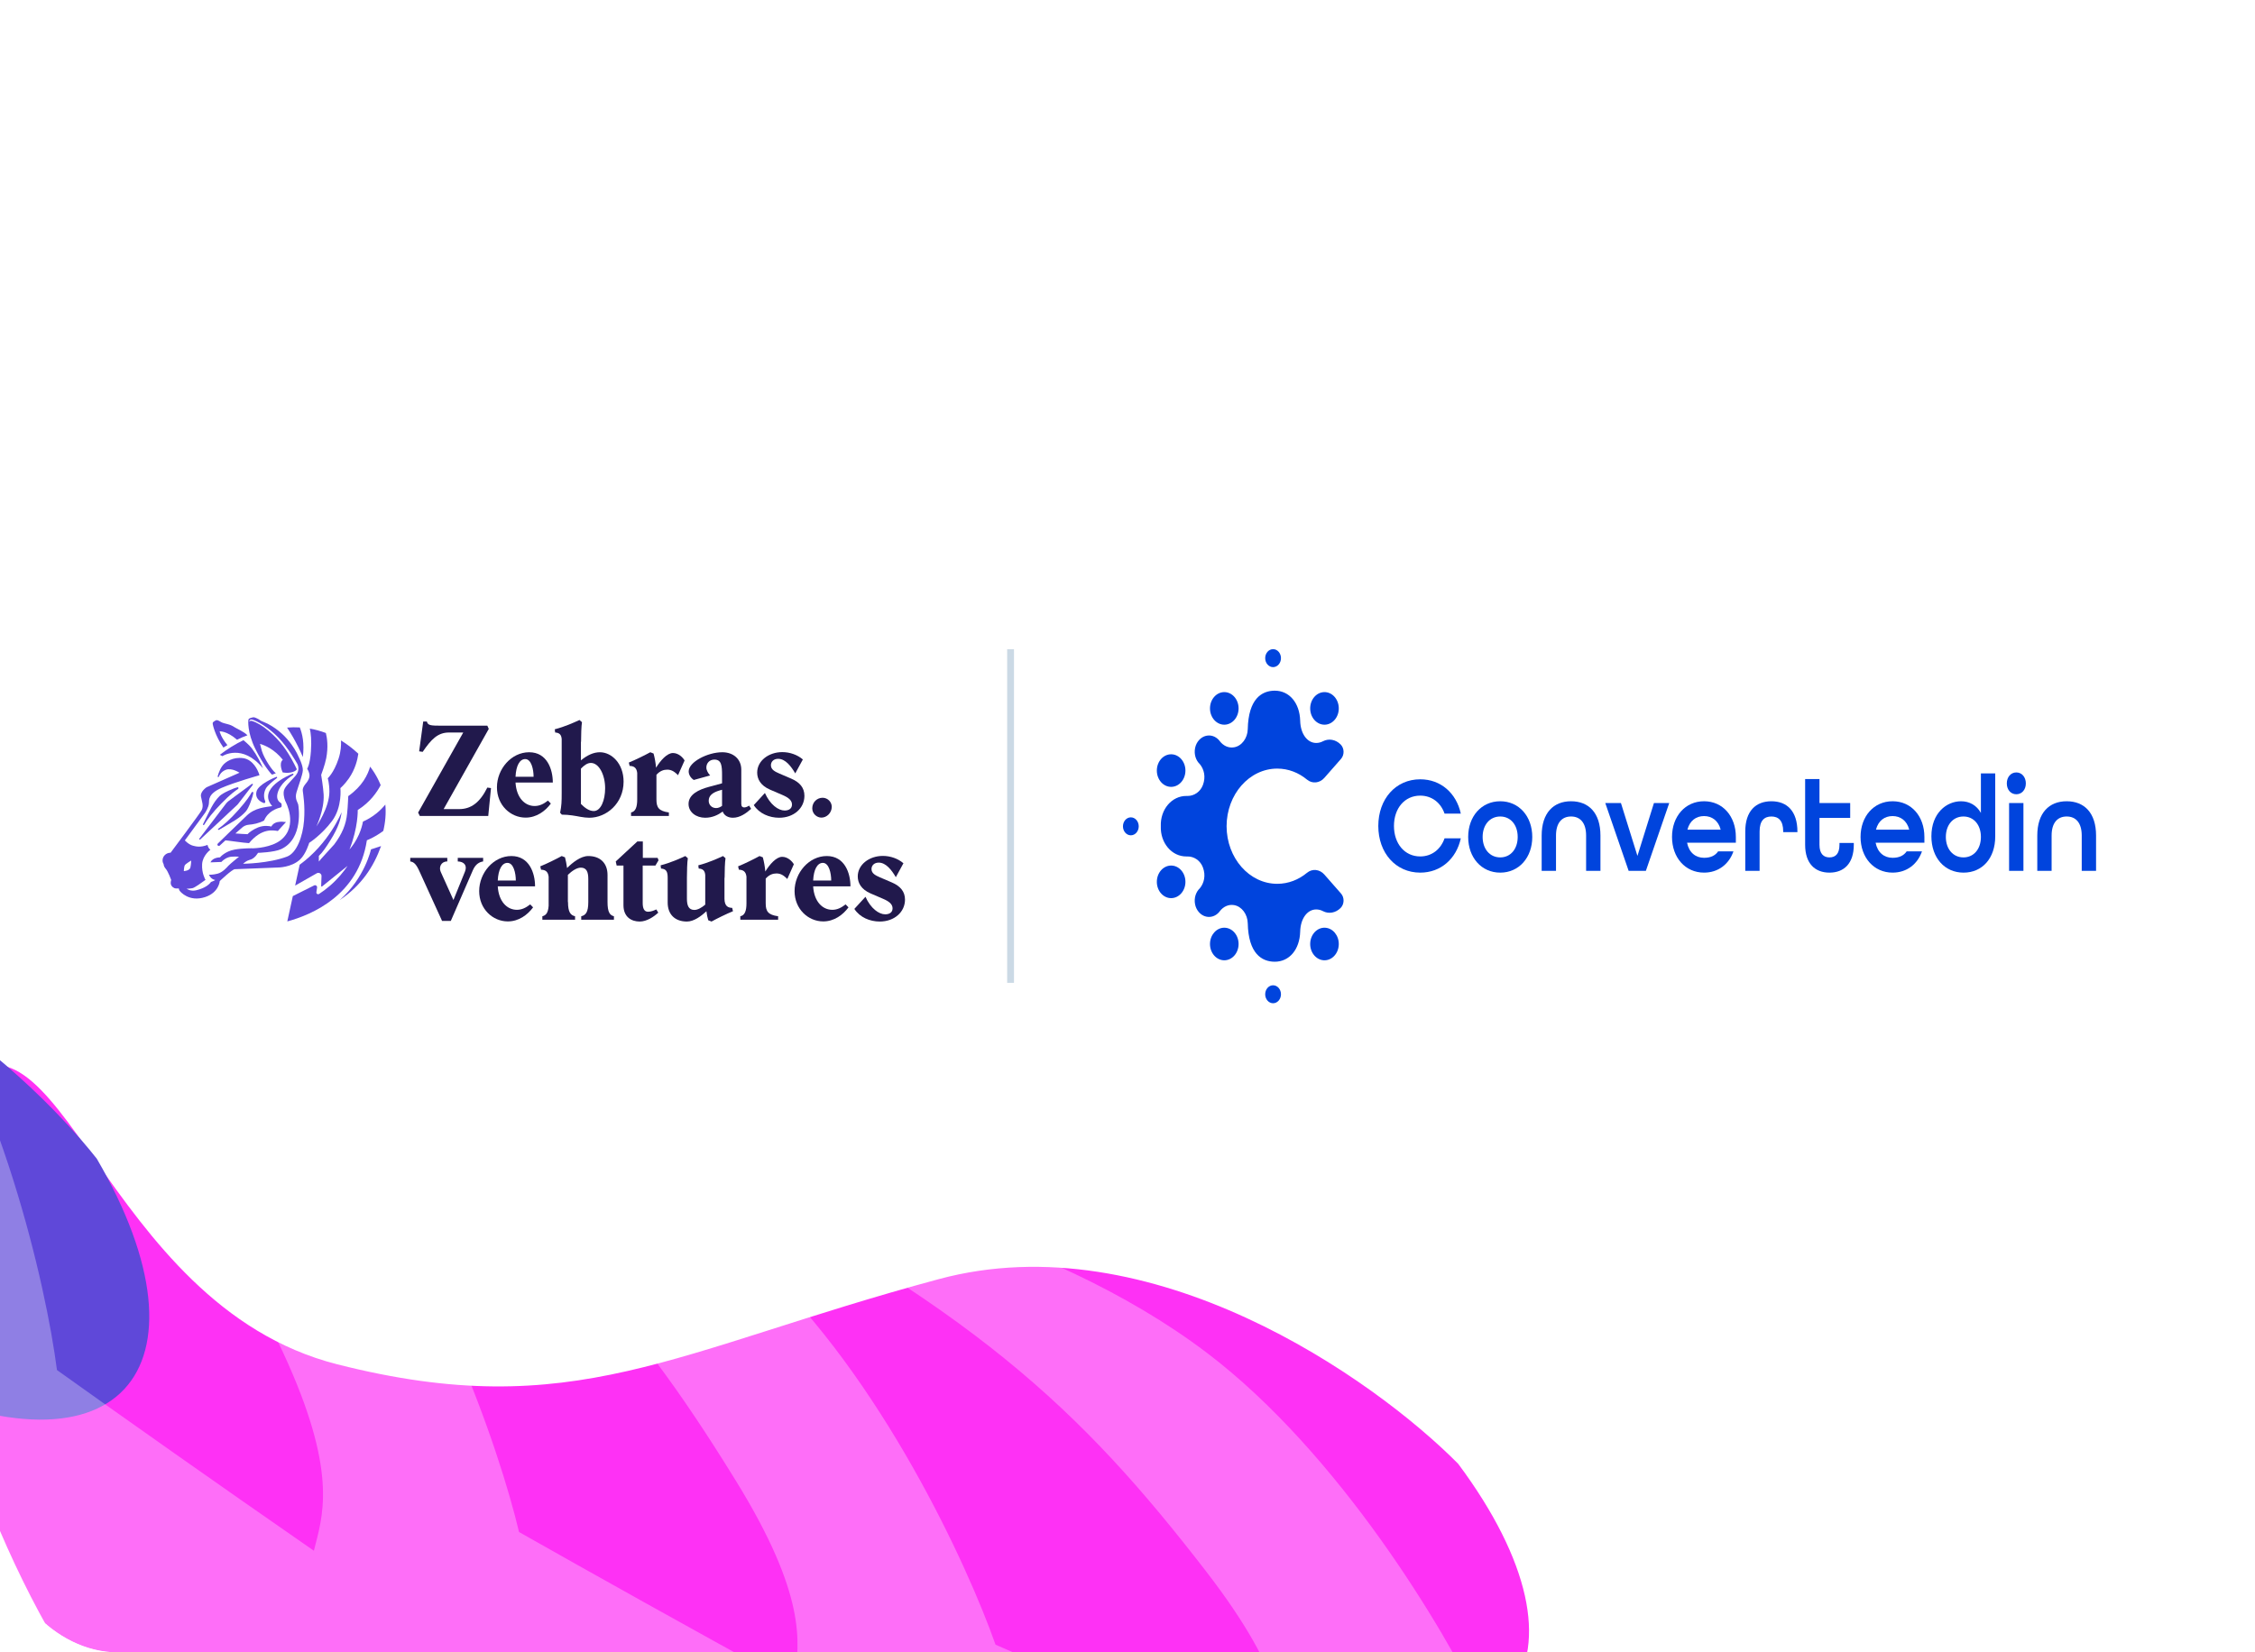 <svg xmlns="http://www.w3.org/2000/svg" fill="none" viewBox="0 0 382 280">
<g clip-path="url(#clip0_120_2307)">
<rect fill="white" rx="20" height="100%" width="100%"></rect>
<g filter="url(#filter0_f_120_2307)">
<path fill="#FE31F5" d="M159.038 216.745C195.037 207.049 232.691 233.568 247.018 248.039C271.546 280.971 257.439 303.798 214.26 288.314C171.081 272.83 109.597 323.482 58.046 318.151C6.494 312.82 -26.326 203.765 -8.146 184.483C10.034 165.2 17.025 221.004 57.135 231.182C97.246 241.361 114.041 228.865 159.038 216.745Z"></path>
</g>
<g filter="url(#filter1_f_120_2307)">
<path fill="#5F48D9" d="M-67.508 155.345C-30.648 149.759 3.785 180.344 16.394 196.335C37.063 231.816 20.479 252.912 -20.685 232.67C-61.849 212.428 -128.639 255.845 -179.264 244.751C-229.889 233.656 -250.237 121.602 -230.004 104.486C-209.77 87.371 -209.099 143.607 -170.388 158.231C-131.677 172.856 -113.583 162.328 -67.508 155.345Z"></path>
</g>
<path fill-opacity="0.3" fill="white" d="M-99.963 192.502C-113.398 178.219 -126.578 163.949 -136.144 153.479C-134.968 139.254 -135.358 104.278 -146.328 78.174C-159.618 46.551 -189.21 20.213 -206.286 5.016L-206.297 5.006C-206.838 4.525 -207.365 4.055 -207.879 3.597C-176.537 51.466 -169.527 76.05 -164.972 110.181C-161.95 132.821 -166.317 139.675 -169.535 144.724C-169.752 145.065 -169.963 145.397 -170.167 145.725C-182.03 130.112 -193.643 114.538 -202.058 103.123C-199.397 89.1 -196.119 54.276 -204.292 27.165C-214.192 -5.676 -240.86 -34.971 -256.249 -51.876C-256.739 -52.414 -257.218 -52.94 -257.685 -53.454C-231.533 -2.562 -227.14 22.622 -226.188 57.041C-225.556 79.873 -230.618 86.232 -234.347 90.916L-234.348 90.918C-234.599 91.233 -234.844 91.54 -235.08 91.845C-245.241 75.075 -255.157 58.37 -262.328 46.136C-258.212 32.469 -251.301 -1.82 -256.586 -29.638C-262.989 -63.336 -286.439 -95.266 -299.971 -113.691L-300.013 -113.748L-300.045 -113.791C-300.45 -114.343 -300.847 -114.883 -301.233 -115.41C-280.561 -62.057 -278.832 -36.552 -281.494 -2.222C-283.259 20.55 -288.96 26.343 -293.16 30.611C-295.291 32.777 -297.036 34.55 -297.683 37.95C-299.221 46.029 -282.672 107.112 -274.205 136.644C-256.506 147.179 -235.377 153.998 -218.838 157.55C-213.622 171.23 -208.333 184.602 -204.38 194.378C-185.674 203 -163.946 207.566 -147.125 209.364C-140.504 222.422 -133.842 235.167 -128.886 244.474C-109.38 251.087 -87.294 253.351 -70.377 253.375C-62.424 265.668 -54.462 277.644 -48.557 286.38C-28.465 290.912 -6.263 290.847 10.563 289.098C19.761 300.488 28.934 311.563 35.721 319.632C56.179 322.032 78.253 319.64 94.803 316.136C105.145 326.499 115.429 336.551 123.025 343.865C143.621 344.107 165.32 339.415 181.411 334.196C192.782 343.418 204.063 352.336 212.385 358.813C232.893 356.895 253.982 349.953 269.437 343.075C281.713 351.054 293.867 358.741 302.821 364.31C323.016 360.252 343.262 351.137 357.911 342.677C370.955 349.324 383.848 355.695 393.336 360.294C412.992 354.141 432.169 342.955 445.851 333.007C459.52 338.25 473.009 343.234 482.928 346.813C523.316 329.337 559.117 289.238 548.096 292.476C539.279 295.066 456.698 288.032 416.509 284.191C407.84 272.852 384.09 247.173 358.444 235.17C327.377 220.63 287.763 220.945 264.904 221.127C264.175 221.133 263.464 221.139 262.77 221.144C318.125 235.624 339.814 249.156 366.086 271.414C383.513 286.179 384.871 294.192 385.872 300.095C385.939 300.492 386.005 300.88 386.074 301.259C366.804 297.638 347.746 293.876 333.849 291.054C326.416 278.869 305.49 250.841 281.243 236.216C251.872 218.499 212.443 214.659 189.69 212.443C188.965 212.373 188.257 212.304 187.567 212.236C241.099 232.44 261.249 248.171 285.043 273.061C300.826 289.572 301.337 297.683 301.713 303.659L301.713 303.66C301.739 304.063 301.763 304.456 301.792 304.841C283.007 299.219 264.447 293.479 250.921 289.216C244.807 276.318 226.934 246.251 204.355 229.164C177.002 208.466 138.193 200.513 115.798 195.925L115.744 195.914C115.05 195.771 114.371 195.632 113.709 195.496C164.827 221.201 183.217 238.958 204.27 266.205C218.235 284.279 217.893 292.4 217.641 298.382C217.624 298.784 217.607 299.178 217.595 299.564C199.503 292.003 181.648 284.349 168.643 278.691C163.915 265.224 149.292 233.449 128.629 214.089C103.598 190.637 65.836 178.66 44.046 171.748C43.352 171.528 42.673 171.313 42.013 171.103C90.154 202.025 106.582 221.613 124.662 250.917C136.655 270.355 135.463 278.395 134.585 284.318C134.526 284.716 134.469 285.105 134.417 285.487C117.218 276.071 100.264 266.588 87.925 259.599C84.635 245.71 73.424 212.577 54.904 191.157C32.469 165.21 -3.829 149.34 -24.774 140.182C-25.442 139.891 -26.093 139.606 -26.729 139.327C17.906 175.127 32.189 196.328 47.098 227.366C56.987 247.955 54.959 255.826 53.465 261.623L53.463 261.629C53.363 262.018 53.265 262.398 53.173 262.772C37.055 251.604 21.187 240.395 9.649 232.15C7.832 217.993 0.157 183.867 -16.015 160.624C-35.606 132.468 -70.04 112.88 -89.91 101.577L-90.909 101.008L-91.764 100.521C-51.128 140.803 -39.147 163.385 -27.574 195.815C-19.898 217.327 -22.74 224.941 -24.834 230.551C-24.975 230.929 -25.113 231.298 -25.244 231.661C-40.101 218.866 -54.705 206.056 -65.315 196.648C-65.637 182.378 -69.692 147.635 -83.338 122.825C-99.87 92.77 -132.06 69.68 -150.636 56.356L-151.751 55.556L-152.369 55.112C-116.18 99.432 -106.632 123.145 -98.524 156.61C-93.145 178.808 -96.77 186.083 -99.44 191.442C-99.62 191.802 -99.795 192.154 -99.963 192.502Z" clip-rule="evenodd" fill-rule="evenodd"></path>
<line stroke-width="1.154" stroke="#CBD9E5" y2="110.001" x2="171.192" y1="166.539" x1="171.192"></line>
<g clip-path="url(#clip1_120_2307)">
<path fill="#0044DD" d="M233.486 139.959C233.486 135.4 236.424 132.051 240.588 132.051C244.076 132.051 246.709 134.4 247.464 137.865H244.71C244.076 136.028 242.567 134.819 240.588 134.819C237.935 134.819 236.139 136.982 236.139 139.959C236.139 142.936 237.935 145.122 240.588 145.122C242.567 145.122 244.076 143.889 244.71 142.052H247.464C246.709 145.517 244.076 147.866 240.588 147.866C236.424 147.866 233.486 144.518 233.486 139.959Z"></path>
<path fill="#0044DD" d="M257.099 141.82C257.099 139.796 255.915 138.355 254.14 138.355C252.364 138.355 251.16 139.796 251.16 141.82C251.16 143.843 252.364 145.285 254.14 145.285C255.915 145.285 257.099 143.843 257.099 141.82ZM248.712 141.82C248.712 138.331 250.957 135.772 254.14 135.772C257.323 135.772 259.568 138.331 259.568 141.82C259.568 145.308 257.323 147.867 254.14 147.867C250.957 147.867 248.712 145.308 248.712 141.82Z"></path>
<path fill="#0044DD" d="M261.161 141.587C261.161 137.75 263.16 135.772 266.139 135.772C269.119 135.772 271.118 137.726 271.118 141.587V147.564H268.689V141.587C268.689 139.401 267.669 138.354 266.139 138.354C264.609 138.354 263.589 139.401 263.589 141.587V147.564H261.161V141.587Z"></path>
<path fill="#0044DD" d="M271.937 136.074H274.589L277.384 145.029L280.18 136.074H282.771L278.813 147.564H275.895L271.937 136.074Z"></path>
<path fill="#0044DD" d="M291.485 140.586C291.098 139.05 289.995 138.283 288.67 138.283C287.302 138.283 286.241 139.074 285.853 140.586H291.485ZM283.242 141.818C283.242 138.33 285.486 135.771 288.67 135.771C291.852 135.771 294.056 138.33 294.056 141.818V142.795H285.792C286.119 144.47 287.241 145.354 288.67 145.354C289.751 145.354 290.547 145.005 291.056 144.26H293.648C292.893 146.447 291.056 147.865 288.67 147.865C285.486 147.865 283.242 145.307 283.242 141.818Z"></path>
<path fill="#0044DD" d="M295.65 140.89C295.65 137.424 297.445 135.772 300.078 135.772C302.71 135.772 304.485 137.424 304.485 140.936V141.006H302.077V140.89C302.077 139.029 301.261 138.355 300.078 138.355C298.894 138.355 298.078 139.029 298.078 140.89V147.564H295.65V140.89Z"></path>
<path fill="#0044DD" d="M305.793 143.144V132.004H308.222V136.073H313.425V138.586H308.222V143.144C308.222 144.679 308.916 145.284 309.915 145.284C310.915 145.284 311.609 144.702 311.609 143.144V142.842H314.036V143.144C314.036 146.331 312.364 147.866 309.915 147.866C307.466 147.866 305.793 146.331 305.793 143.144Z"></path>
<path fill="#0044DD" d="M323.425 140.586C323.037 139.05 321.935 138.283 320.609 138.283C319.241 138.283 318.18 139.074 317.793 140.586H323.425ZM315.181 141.818C315.181 138.33 317.425 135.771 320.609 135.771C323.791 135.771 325.995 138.33 325.995 141.818V142.795H317.73C318.058 144.47 319.18 145.354 320.609 145.354C321.689 145.354 322.485 145.005 322.996 144.26H325.587C324.831 146.447 322.996 147.865 320.609 147.865C317.425 147.865 315.181 145.307 315.181 141.818Z"></path>
<path fill="#0044DD" d="M335.568 141.82C335.568 139.796 334.384 138.355 332.609 138.355C330.833 138.355 329.629 139.796 329.629 141.82C329.629 143.844 330.833 145.285 332.609 145.285C334.384 145.285 335.568 143.844 335.568 141.82ZM327.181 141.704C327.181 137.774 329.753 135.773 332.201 135.773C333.649 135.773 334.853 136.471 335.568 137.75V131.052H337.995V141.727C337.995 145.448 335.792 147.867 332.629 147.867C329.426 147.867 327.181 145.356 327.181 141.704Z"></path>
<path fill="#0044DD" d="M340.343 136.074H342.772V147.563H340.343V136.074ZM339.956 132.749C339.956 131.678 340.629 130.888 341.568 130.888C342.506 130.888 343.18 131.678 343.18 132.749C343.18 133.818 342.506 134.586 341.568 134.586C340.629 134.586 339.956 133.818 339.956 132.749Z"></path>
<path fill="#0044DD" d="M345.119 141.587C345.119 137.75 347.118 135.772 350.097 135.772C353.077 135.772 355.076 137.726 355.076 141.587V147.564H352.648V141.587C352.648 139.401 351.628 138.354 350.097 138.354C348.567 138.354 347.546 139.401 347.546 141.587V147.564H345.119V141.587Z"></path>
<path fill="#0044DD" d="M216.997 111.512C217.003 112.352 216.409 113.039 215.671 113.045C214.934 113.051 214.331 112.373 214.326 111.533C214.32 110.692 214.915 110.006 215.652 110C216.39 109.993 216.992 110.671 216.997 111.512Z"></path>
<path fill="#0044DD" d="M192.902 140.01C192.907 140.85 192.313 141.537 191.576 141.543C190.838 141.549 190.236 140.872 190.231 140.031C190.225 139.191 190.819 138.504 191.557 138.498C192.295 138.492 192.897 139.169 192.902 140.01Z"></path>
<path fill="#0044DD" d="M198.374 133.333C199.712 133.344 200.804 132.117 200.813 130.592C200.823 129.068 199.746 127.823 198.408 127.813C197.071 127.802 195.98 129.029 195.97 130.554C195.961 132.078 197.037 133.322 198.374 133.333Z"></path>
<path fill="#0044DD" d="M209.818 120.018C209.828 121.542 208.751 122.787 207.414 122.798C206.076 122.808 204.985 121.581 204.974 120.057C204.965 118.532 206.041 117.288 207.379 117.277C208.717 117.267 209.808 118.493 209.818 120.018Z"></path>
<path fill="#0044DD" d="M221.949 120.14C221.999 121.664 223.123 122.853 224.46 122.797C225.796 122.74 226.84 121.459 226.79 119.935C226.74 118.411 225.616 117.222 224.28 117.279C222.943 117.336 221.9 118.616 221.949 120.14Z"></path>
<path fill="#0044DD" d="M216.997 168.487C217.003 167.647 216.409 166.96 215.671 166.954C214.934 166.948 214.331 167.625 214.326 168.466C214.32 169.306 214.915 169.993 215.652 170C216.39 170.005 216.992 169.328 216.997 168.487Z"></path>
<path fill="#0044DD" d="M198.374 146.667C199.712 146.656 200.804 147.883 200.813 149.407C200.823 150.932 199.746 152.176 198.408 152.188C197.071 152.199 195.98 150.972 195.97 149.447C195.961 147.922 197.037 146.678 198.374 146.667Z"></path>
<path fill="#0044DD" d="M209.818 159.98C209.828 158.455 208.751 157.211 207.414 157.199C206.076 157.189 204.985 158.417 204.974 159.94C204.965 161.465 206.041 162.709 207.379 162.72C208.717 162.731 209.808 161.505 209.818 159.98Z"></path>
<path fill="#0044DD" d="M221.949 159.858C221.999 158.334 223.123 157.145 224.46 157.201C225.796 157.259 226.84 158.539 226.79 160.063C226.74 161.587 225.616 162.776 224.28 162.719C222.943 162.662 221.9 161.382 221.949 159.858Z"></path>
<path fill="#0044DD" d="M216.369 149.761C211.634 149.761 207.797 145.392 207.786 139.999C207.797 134.606 211.634 130.238 216.369 130.238C218.252 130.238 219.994 130.931 221.409 132.104C222.309 132.851 223.559 132.706 224.347 131.808L227.171 128.59C227.771 127.906 227.74 126.786 227.103 126.146L227.099 126.143C226.276 125.313 225.099 125.088 224.1 125.611C223.751 125.796 223.36 125.897 222.95 125.894C221.45 125.881 220.31 124.345 220.253 122.146C220.175 119.109 218.408 117.015 215.914 117.034C213.765 117.052 211.481 118.392 211.372 123.554C211.34 125.07 210.359 126.416 209.043 126.632C208.076 126.79 207.221 126.346 206.648 125.609C206.592 125.534 206.535 125.458 206.472 125.39C206.469 125.387 206.467 125.385 206.464 125.382L206.464 125.383C205.92 124.799 205.146 124.488 204.305 124.685C203.405 124.895 202.664 125.712 202.454 126.729C202.225 127.845 202.599 128.866 203.267 129.499C203.971 130.366 204.29 131.644 203.773 133.02C203.337 134.181 202.28 134.881 201.173 134.873C201.016 134.872 201.409 134.875 200.995 134.872C198.5 134.849 196.539 137.157 196.643 139.999C196.539 142.842 198.501 145.149 200.996 145.127C201.409 145.124 201.016 145.127 201.173 145.126C202.28 145.117 203.337 145.817 203.773 146.978C204.29 148.355 203.971 149.632 203.267 150.499C202.599 151.132 202.225 152.153 202.454 153.269C202.664 154.288 203.405 155.104 204.305 155.314C205.146 155.51 205.92 155.2 206.464 154.616L206.464 154.617C206.467 154.615 206.469 154.612 206.472 154.609C206.535 154.54 206.592 154.465 206.648 154.389C207.221 153.654 208.076 153.208 209.043 153.367C210.359 153.582 211.34 154.929 211.372 156.445C211.481 161.607 213.765 162.947 215.914 162.963C218.408 162.984 220.175 160.891 220.253 157.853C220.31 155.653 221.45 154.118 222.95 154.105C223.36 154.102 223.751 154.204 224.1 154.387C225.099 154.912 226.276 154.684 227.099 153.857L227.103 153.853C227.74 153.211 227.771 152.093 227.171 151.408L224.347 148.19C223.559 147.292 222.309 147.148 221.409 147.894C219.994 149.067 218.252 149.761 216.369 149.761Z"></path>
</g>
<path fill="#21194C" d="M71.116 138.26L70.828 137.692L78.476 124.123H76.06C74.153 124.123 73.045 125.281 71.604 127.4L71.005 127.313L71.693 122.265H72.313C72.469 122.921 72.978 122.965 74.663 122.965H82.555L82.799 123.511L75.151 137.102H77.767C79.806 137.102 81.291 135.988 82.555 133.453L83.176 133.54L82.71 138.26H71.116Z"></path>
<path fill="#21194C" d="M89.037 138.544C86.488 138.544 84.183 136.446 84.183 133.409C84.183 130.306 86.621 127.466 89.636 127.466C92.673 127.466 93.648 130.35 93.648 132.601H87.331C87.486 135.201 88.927 136.577 90.567 136.577C91.409 136.577 92.097 136.228 92.828 135.66L93.316 136.162C92.363 137.452 90.877 138.544 89.037 138.544ZM87.331 131.617H90.39C90.39 130.372 90.013 128.624 88.971 128.624C88.04 128.624 87.419 129.738 87.331 131.617Z"></path>
<path fill="#21194C" d="M99.829 138.566C99.363 138.566 98.853 138.5 98.344 138.413C97.523 138.26 96.437 138.041 95.174 138.041L94.885 137.714C95.129 136.512 95.151 135.835 95.151 134.371V125.215C95.085 124.494 94.775 124.166 94.043 124.123L93.977 123.577C95.683 123.14 97.257 122.418 98.166 122.003L98.588 122.375C98.477 123.008 98.432 124.647 98.432 125.696H98.41V128.842C99.519 127.925 100.583 127.466 101.625 127.466C103.597 127.466 105.637 129.367 105.637 132.448C105.637 136.14 102.733 138.566 99.829 138.566ZM98.41 136.228C99.097 136.927 99.829 137.43 100.583 137.43C101.78 137.43 102.511 135.616 102.511 133.562C102.511 131.333 101.492 129.279 100.095 129.279C99.519 129.279 98.987 129.651 98.41 130.241V136.228Z"></path>
<path fill="#21194C" d="M106.901 137.67C107.677 137.517 107.943 136.73 107.943 135.463V130.962C107.832 129.979 107.256 129.804 106.657 129.782L106.524 129.214C107.61 128.777 109.251 127.968 110.16 127.466L110.714 127.684C110.891 128.318 111.069 129.236 111.135 130.088C111.867 128.886 112.997 127.597 113.995 127.597C114.97 127.597 115.724 128.405 115.968 128.864L114.859 131.355C114.416 130.918 113.884 130.416 113.041 130.416C112.443 130.416 111.8 130.612 111.202 131.29V135.463C111.202 136.84 111.601 137.43 113.308 137.67V138.26H106.901V137.67Z"></path>
<path fill="#21194C" d="M124.157 138.566C123.381 138.566 122.672 138.216 122.428 137.517C121.652 138.085 120.676 138.566 119.457 138.566C117.927 138.566 116.642 137.626 116.642 136.228C116.642 134.611 118.371 133.802 120.056 133.344L122.317 132.732V131.399C122.317 129.738 122.228 128.711 121.009 128.711C120.211 128.711 119.657 129.301 119.657 130.066C119.657 130.525 119.967 131.049 120.3 131.399L117.528 132.164C116.93 131.77 116.664 131.202 116.664 130.7C116.664 129.127 119.856 127.466 122.361 127.466C124.223 127.466 125.576 128.624 125.576 130.416V136.228C125.576 136.665 125.797 136.818 126.063 136.818C126.329 136.818 126.64 136.687 126.906 136.512L127.238 137.058C126.418 137.801 125.354 138.566 124.157 138.566ZM120.056 135.682C120.056 136.381 120.566 136.927 121.319 136.927C121.674 136.927 122.006 136.774 122.317 136.556V133.824L121.851 133.955C120.765 134.283 120.056 134.786 120.056 135.682Z"></path>
<path fill="#21194C" d="M131.992 138.566C130.329 138.566 128.622 137.867 127.691 136.425L129.576 134.371C130.462 136.359 131.859 137.342 132.923 137.342C133.566 137.342 134.164 137.058 134.164 136.337C134.164 135.638 133.61 135.157 132.524 134.698L130.44 133.802C128.822 133.103 128.268 131.989 128.268 130.918C128.268 128.93 130.196 127.444 132.524 127.444C133.81 127.444 135.095 127.903 136.004 128.69L134.719 131.049C134.031 129.891 133.078 128.58 131.815 128.58C131.061 128.58 130.595 129.061 130.595 129.673C130.595 130.438 131.327 130.765 132.014 131.071L134.053 131.945C135.472 132.557 136.27 133.475 136.27 134.851C136.27 136.949 134.475 138.566 131.992 138.566Z"></path>
<path fill="#21194C" d="M139.149 138.544C138.396 138.544 137.598 137.91 137.598 136.971C137.598 135.922 138.418 135.179 139.349 135.179C140.213 135.179 140.901 135.9 140.901 136.709C140.901 137.736 140.058 138.544 139.149 138.544Z"></path>
<path fill="#21194C" d="M71.05 147.633C70.518 146.453 70.119 146.06 69.498 145.972V145.36H75.772V145.972C74.707 145.972 74.308 146.955 74.663 147.742L76.813 152.505L78.764 147.698C79.208 146.606 78.565 145.994 77.545 145.972V145.36H81.846V145.972C81.247 146.06 80.56 146.387 80.094 147.48L76.37 156.045H74.885L71.05 147.633Z"></path>
<path fill="#21194C" d="M86.028 156.133C83.479 156.133 81.174 154.035 81.174 150.998C81.174 147.895 83.612 145.054 86.627 145.054C89.664 145.054 90.639 147.939 90.639 150.189H84.321C84.477 152.789 85.918 154.166 87.558 154.166C88.4 154.166 89.088 153.816 89.819 153.248L90.307 153.751C89.353 155.04 87.868 156.133 86.028 156.133ZM84.321 149.206H87.381C87.381 147.961 87.004 146.213 85.962 146.213C85.031 146.213 84.41 147.327 84.321 149.206Z"></path>
<path fill="#21194C" d="M91.876 155.259C92.475 155.106 92.852 154.712 92.94 153.489V148.551C92.829 147.567 92.253 147.392 91.654 147.371L91.522 146.802C92.608 146.365 94.248 145.557 95.157 145.054L95.711 145.273C95.844 145.776 95.977 146.431 96.066 147.087C96.975 146.169 98.371 145.054 99.657 145.054C101.675 145.054 102.916 146.256 102.916 148.266V152.855C102.916 154.581 103.315 155.084 104.002 155.259V155.849H98.46V155.259C99.214 155.084 99.657 154.581 99.657 152.855V148.944C99.657 147.764 99.369 147.021 98.394 147.021C97.707 147.021 96.864 147.589 96.199 148.245V152.855H96.221C96.221 154.581 96.665 155.084 97.418 155.259V155.849H91.876V155.259Z"></path>
<path fill="#21194C" d="M108.365 156.154C106.99 156.154 105.616 155.412 105.616 153.379V146.671H104.463L104.308 145.972L107.966 142.585H108.897V145.36H111.402L111.557 145.776L111.025 146.671H108.875V153.008C108.875 153.882 109.096 154.494 109.784 154.494C110.271 154.494 110.759 154.297 111.18 154.101L111.513 154.647C110.737 155.368 109.54 156.154 108.365 156.154Z"></path>
<path fill="#21194C" d="M116.365 152.265C116.365 153.445 116.653 154.188 117.629 154.188C118.205 154.188 118.87 153.795 119.469 153.292V148.266C119.402 147.545 119.092 147.218 118.36 147.174L118.294 146.628C120.001 146.191 121.575 145.47 122.484 145.054L122.905 145.426C122.794 146.06 122.75 147.698 122.75 148.747H122.727V152.309C122.75 153.598 123.37 153.816 124.035 153.838L124.168 154.406C123.082 154.843 121.442 155.652 120.533 156.154L119.979 155.936C119.846 155.521 119.735 154.975 119.668 154.406C118.759 155.259 117.54 156.154 116.365 156.154C114.348 156.154 113.106 154.953 113.106 152.942V148.747C113.106 147.677 112.863 147.239 111.976 147.174L111.909 146.628C113.616 146.191 115.19 145.47 116.099 145.054L116.52 145.426C116.409 146.06 116.365 147.698 116.365 148.747V152.265Z"></path>
<path fill="#21194C" d="M125.41 155.259C126.186 155.106 126.452 154.319 126.452 153.052V148.551C126.342 147.567 125.765 147.392 125.167 147.371L125.034 146.802C126.12 146.365 127.76 145.557 128.669 145.054L129.223 145.273C129.401 145.907 129.578 146.824 129.645 147.677C130.376 146.475 131.507 145.186 132.504 145.186C133.48 145.186 134.233 145.994 134.477 146.453L133.369 148.944C132.926 148.507 132.393 148.004 131.551 148.004C130.953 148.004 130.31 148.201 129.711 148.878V153.052C129.711 154.428 130.11 155.018 131.817 155.259V155.849H125.41V155.259Z"></path>
<path fill="#21194C" d="M139.457 156.133C136.908 156.133 134.602 154.035 134.602 150.998C134.602 147.895 137.041 145.054 140.056 145.054C143.093 145.054 144.068 147.939 144.068 150.189H137.75C137.905 152.789 139.346 154.166 140.987 154.166C141.829 154.166 142.516 153.816 143.248 153.248L143.736 153.751C142.782 155.04 141.297 156.133 139.457 156.133ZM137.75 149.206H140.809C140.809 147.961 140.433 146.213 139.391 146.213C138.46 146.213 137.839 147.327 137.75 149.206Z"></path>
<path fill="#21194C" d="M149.029 156.154C147.367 156.154 145.66 155.455 144.729 154.013L146.613 151.959C147.5 153.948 148.896 154.931 149.96 154.931C150.603 154.931 151.202 154.647 151.202 153.926C151.202 153.227 150.648 152.746 149.561 152.287L147.478 151.391C145.859 150.692 145.305 149.577 145.305 148.507C145.305 146.518 147.234 145.033 149.561 145.033C150.847 145.033 152.133 145.491 153.042 146.278L151.756 148.638C151.069 147.48 150.116 146.169 148.852 146.169C148.098 146.169 147.633 146.65 147.633 147.261C147.633 148.026 148.364 148.354 149.051 148.66L151.091 149.534C152.51 150.146 153.308 151.063 153.308 152.44C153.308 154.538 151.512 156.154 149.029 156.154Z"></path>
<path fill="#5F48D9" d="M51.304 128.281C51.585 125.923 51.22 124.352 50.785 123.263C50.053 123.221 49.332 123.233 48.628 123.288C48.949 123.77 49.269 124.282 49.584 124.824C50.298 126.052 50.86 127.221 51.303 128.28L51.304 128.281Z"></path>
<path fill="#5F48D9" d="M65.318 136.998C65.316 136.936 65.314 136.874 65.31 136.812C65.302 136.652 65.29 136.492 65.274 136.331C64.875 136.822 64.389 137.328 63.795 137.808C62.966 138.479 62.152 138.921 61.489 139.215C61.37 139.832 61.164 140.592 60.798 141.42C60.306 142.53 59.697 143.367 59.202 143.945C60.696 140.196 60.601 137.259 60.601 137.259C62.764 135.88 63.876 134.204 64.486 133.043C64.48 133.029 64.474 133.015 64.468 133.001C64.472 133.01 64.475 133.018 64.479 133.027C64.429 132.904 64.379 132.781 64.325 132.657C64.321 132.65 64.319 132.643 64.315 132.636C64.263 132.516 64.207 132.395 64.15 132.275C64.143 132.261 64.138 132.247 64.13 132.233C64.076 132.121 64.02 132.008 63.962 131.895C63.951 131.875 63.941 131.854 63.93 131.834C63.874 131.729 63.817 131.623 63.758 131.518C63.744 131.492 63.73 131.466 63.714 131.441C63.657 131.34 63.598 131.241 63.538 131.14C63.52 131.111 63.502 131.081 63.484 131.051C63.424 130.954 63.362 130.856 63.298 130.759C63.278 130.728 63.259 130.697 63.238 130.666C63.171 130.565 63.102 130.466 63.033 130.367C63.014 130.34 62.996 130.313 62.977 130.285C62.888 130.16 62.795 130.034 62.701 129.909C62.303 131.279 61.406 133.193 58.995 134.899C58.984 134.906 58.938 136.608 58.806 137.808C58.639 139.684 57.932 141.339 56.614 143.091C54.18 145.729 54.013 145.989 54.013 145.989V145.029C54.665 144.428 55.27 143.502 55.982 142.367C57.405 140.098 57.718 138.758 57.873 137.627C57.793 137.769 55.775 142.865 50.766 146.527L50.025 149.924C50.017 149.97 50.01 150.015 50.003 150.061L53.657 147.977C54.025 147.768 54.481 148.039 54.466 148.457L54.404 150.129C54.401 150.211 54.498 150.258 54.563 150.206L58.881 146.72C58.211 147.715 57.239 148.933 55.867 150.114C55.244 150.651 54.63 151.1 54.055 151.475C53.84 151.615 53.559 151.436 53.596 151.185C53.635 150.922 53.674 150.659 53.713 150.396C53.755 150.118 53.461 149.91 53.206 150.038L49.605 151.841L48.669 156.133C52.882 154.992 60.751 151.635 62.148 142.386C62.792 142.12 63.568 141.736 64.389 141.183C64.58 141.054 64.761 140.923 64.932 140.793C64.969 140.64 65.002 140.485 65.034 140.331C65.046 140.27 65.058 140.209 65.069 140.147C65.092 140.027 65.114 139.907 65.135 139.786C65.146 139.718 65.156 139.649 65.166 139.58C65.182 139.476 65.197 139.371 65.212 139.266C65.219 139.208 65.227 139.148 65.234 139.089C65.249 138.953 65.264 138.817 65.276 138.682C65.281 138.62 65.286 138.557 65.291 138.495C65.302 138.357 65.31 138.22 65.316 138.082C65.318 138.025 65.32 137.968 65.322 137.911C65.325 137.802 65.328 137.692 65.328 137.583C65.328 137.525 65.328 137.467 65.328 137.408C65.328 137.273 65.323 137.137 65.317 137.002L65.318 136.998Z"></path>
<path fill="#5F48D9" d="M37.243 127.898C37.243 127.898 37.242 127.898 37.241 127.898C37.241 127.898 37.242 127.898 37.243 127.898Z"></path>
<path fill="#5F48D9" d="M41.239 125.42C40.599 125.732 39.908 126.105 39.188 126.551C38.459 127.002 37.811 127.459 37.243 127.897C37.4 127.989 37.667 128.128 37.667 128.128C37.667 128.128 41.03 125.91 44.549 130.189C44.164 129.238 43.549 127.993 42.648 126.787C42.213 126.205 41.239 125.421 41.239 125.421V125.42Z"></path>
<path fill="#5F48D9" d="M57.541 152.52C61.25 150.025 63.307 146.845 64.552 143.367L62.846 143.924C62.846 143.924 61.835 148.704 57.541 152.52Z"></path>
<path fill="#5F48D9" d="M37.844 126.676C38.061 126.537 38.288 126.396 38.521 126.255C37.403 124.897 37.203 123.93 37.203 123.93C37.203 123.93 38.386 123.807 40.153 125.349C40.74 125.054 41.338 124.793 41.919 124.595C41.347 123.984 40.028 123.428 39.759 123.242C39.404 122.999 39.022 122.824 38.626 122.726C38.198 122.62 37.67 122.478 37.53 122.39C37.285 122.235 36.87 122.009 36.7 122.022C36.531 122.035 36.069 122.345 36.045 122.452C36.02 122.56 36.042 122.715 36.042 122.715C36.042 122.715 36.359 124.549 37.844 126.676Z"></path>
<path fill="#5F48D9" d="M49.661 131.317C49.739 131.27 49.737 131.161 49.661 131.115C49.628 131.095 49.589 131.091 49.554 131.106C48.936 131.354 43.531 133.633 46.107 136.591C44.955 136.785 43.21 136.851 41.8 138.199C39.787 140.124 37.591 142.266 36.897 142.944C36.786 143.053 36.81 143.237 36.948 143.314C37.038 143.364 37.151 143.351 37.227 143.281L38.187 142.4C38.17 142.355 41.35 142.836 42.186 142.87C44.334 140.282 46.26 140.685 47.071 140.811C47.179 140.647 48.156 139.63 48.449 139.297C48.023 139.281 47.918 139.215 47.483 139.238C46.833 139.273 46.27 139.489 45.964 140.055C45.64 139.977 44.748 139.806 43.736 140.199C42.905 140.521 42.147 141.088 41.934 141.352C41.169 141.335 40.604 141.276 39.875 141.226L40.909 140.327C41.245 139.987 41.696 139.783 42.176 139.746C42.829 139.697 43.834 139.535 44.744 139.026C45.395 137.461 46.921 136.971 47.494 136.838C47.625 136.808 47.715 136.693 47.711 136.561L47.704 136.292C47.702 136.195 47.648 136.108 47.563 136.06C47.3 135.911 46.768 135.479 47.004 134.473C47.396 132.798 49.111 131.651 49.664 131.319L49.661 131.317Z"></path>
<path fill="#5F48D9" d="M42.633 134.267C42.345 134.77 41.891 135.57 40.347 137.303C38.961 138.858 37.829 139.847 36.958 140.444C36.958 140.444 36.893 140.518 36.954 140.59C37.002 140.646 37.119 140.599 37.121 140.598C39.304 139.294 40.614 138.681 41.676 137.451C42.165 136.886 42.827 135.02 42.921 134.313C42.938 134.189 42.703 134.141 42.631 134.267H42.633Z"></path>
<path fill="#5F48D9" d="M40.337 133.678C39.854 134.004 39.083 134.517 37.463 136.181C36.008 137.675 35.105 138.87 34.575 139.777C34.575 139.777 34.506 139.847 34.426 139.792C34.365 139.75 34.403 139.631 34.404 139.628C35.536 137.374 36.045 136.035 37.198 134.888C37.728 134.36 39.559 133.551 40.265 133.398C40.389 133.371 40.457 133.597 40.336 133.68L40.337 133.678Z"></path>
<path fill="#5F48D9" d="M33.931 142.234L40.103 136.465C40.218 136.359 40.322 136.243 40.413 136.118L42.824 132.993C42.916 132.88 42.747 132.755 42.644 132.845L38.747 135.717C38.573 135.845 38.419 135.997 38.289 136.167L33.751 142.132C33.708 142.221 33.82 142.335 33.931 142.232V142.234Z"></path>
<path fill="#5F48D9" d="M52.374 142.823C52.374 142.823 54.475 141.49 56.243 139.123C58.011 136.755 57.663 133.543 57.663 133.543C57.663 133.543 58.344 132.984 59.101 131.901C60.172 130.366 60.561 128.728 60.702 127.718C59.734 126.814 58.752 126.07 57.767 125.47C57.807 126.256 57.752 127.359 57.346 128.578C56.546 130.989 55.52 131.873 55.52 131.873C55.52 131.873 55.797 132.717 55.8 134.135C55.807 136.846 53.59 140.051 53.59 140.051C53.59 140.051 54.961 137.229 54.826 134.636C54.764 133.468 54.406 131.299 54.406 131.299C54.406 131.299 55.043 129.623 55.263 128.476C55.632 126.565 55.417 125.064 55.205 124.208C54.291 123.859 53.382 123.615 52.484 123.46C52.66 124.216 52.801 125.441 52.669 127.314C52.507 129.626 52.035 130.271 52.035 130.271C52.035 130.271 52.292 130.625 52.4 131.136C52.546 131.828 52.105 132.391 51.931 132.621C51.755 132.851 51.231 133.388 51.289 133.981C51.347 134.575 51.708 136.454 51.503 139.069C51.299 141.685 50.284 144.522 48.622 145.15C45.517 146.321 41.214 146.363 41.214 146.363L41.18 146.366C41.358 146.2 41.781 145.843 42.243 145.721C43.177 145.529 43.704 144.514 43.704 144.514C43.704 144.514 46.437 144.431 47.62 143.886C51.455 142.115 50.573 136.643 50.526 136.369C50.459 135.985 49.894 135.385 50.226 134.258C50.559 133.132 51.256 131.329 51.299 130.553C51.347 129.671 50.557 128.187 50.557 128.187C50.557 128.187 49.169 124.617 45.342 122.636C44.891 122.404 44.235 122.184 44.098 122.067C43.856 121.861 43.222 121.567 43.02 121.541C42.82 121.517 42.201 121.714 42.143 121.813C42.085 121.913 42.068 122.068 42.068 122.068C42.068 122.068 41.856 124.078 43.251 126.893C44.605 129.625 45.881 131.12 46.087 131.262L46.729 131.027C46.071 130.535 44.761 128.527 44.369 127.266C44.253 126.889 44.143 126.47 44.043 126.049C44.901 126.295 46.494 126.967 47.908 128.739C47.151 129.398 47.892 130.889 47.892 130.889C49.333 131.128 50.156 130.633 50.266 130.361C50.266 130.359 50.264 130.355 50.263 130.353C50.275 130.367 50.288 130.381 50.3 130.395C50.24 130.264 50.178 130.137 50.118 130.012C50.049 129.861 49.972 129.702 49.882 129.537C49.213 128.224 48.539 127.175 47.964 126.413C46.597 124.603 44.374 122.648 42.637 122.149C42.369 122.072 42.217 122.305 42.217 122.305C42.217 122.305 42.244 121.831 42.679 121.93C43.48 122.113 45.452 123.199 47.188 125.01C48.868 126.762 50.238 129.222 50.238 129.222C50.238 129.222 51.071 130.288 50.026 131.493C48.98 132.699 48.129 133.381 48.057 134.185C47.986 134.988 48.349 135.78 48.349 135.78C48.349 135.78 50.616 139.906 47.575 142.342C45.96 143.634 43.192 143.735 42.932 143.742C42.749 143.737 41.163 143.704 39.757 143.958C38.087 144.258 37.269 145.281 37.269 145.281C37.269 145.281 36.033 145.264 35.661 146.126L37.505 146.056C37.505 146.056 37.962 145.497 38.774 145.247C39.33 145.075 40.49 145.167 40.49 145.167C40.49 145.167 38.977 146.379 38.68 146.712C38.383 147.045 37.71 147.808 36.874 148.04C36.151 148.24 35.394 148.228 35.394 148.228C35.394 148.228 35.71 148.993 36.462 149.116C36.199 149.256 36.004 149.368 35.743 149.45C35.459 149.849 34.78 150.487 33.23 150.858C32.262 151.091 31.619 150.594 31.619 150.594C31.619 150.594 32.121 150.594 32.609 150.498C32.971 150.427 34.206 149.541 34.822 149.086C34.808 149.059 34.794 149.036 34.774 149.024C34.774 149.024 34.145 147.93 34.238 146.429C34.33 144.93 35.643 143.987 35.643 143.987C35.56 143.925 35.429 143.813 35.323 143.634C35.209 143.446 35.173 143.27 35.16 143.166C33.955 143.633 33.218 143.437 32.693 143.303C31.946 143.111 31.317 142.403 31.317 142.403L34.752 137.719C34.752 137.719 35.357 136.808 35.394 136.087C35.421 135.552 35.26 134.495 37.527 133.511C39.794 132.526 43.946 131.368 43.946 131.368C43.946 131.368 43.924 131.164 43.715 130.722C43.715 130.722 42.946 128.715 41.204 128.47C39.462 128.225 38.189 129.085 37.689 129.748C37.076 130.56 36.86 131.637 36.86 131.637L37.064 131.659C37.064 131.659 37.291 130.79 38.286 130.432C39.282 130.076 40.571 130.937 40.571 130.937L34.997 133.399C34.997 133.399 33.888 134.123 34.045 134.969C34.201 135.815 34.534 136.536 34.158 137.29C33.899 137.814 28.902 144.49 28.902 144.49C28.149 144.49 27.539 145.074 27.539 145.795C27.539 146.032 27.606 146.254 27.722 146.447C27.732 146.585 27.789 146.898 28.08 147.219C28.47 147.651 29.002 149.112 29.002 149.112C29.002 149.112 28.845 149.544 28.954 149.882C29.063 150.221 29.438 150.544 29.812 150.544H30.296C30.296 150.544 30.296 150.815 30.514 151.036C30.514 151.036 32.013 152.915 34.762 152.004C37.094 151.233 37.231 149.292 37.231 149.292C37.231 149.292 39.314 147.299 39.787 147.284L47.036 147C47.036 147 49.362 147.025 50.846 145.627C51.829 144.7 52.379 142.822 52.379 142.822L52.374 142.823ZM31.14 147.609C31.14 147.609 31.166 146.836 31.318 146.601C31.47 146.366 32.386 145.815 32.386 145.815C32.386 145.815 32.377 146.487 32.246 147.021C32.116 147.554 31.14 147.607 31.14 147.607V147.609Z"></path>
<path fill="#5F48D9" d="M46.875 131.635C46.855 131.629 46.833 131.63 46.813 131.638C46.497 131.764 43.769 132.887 43.457 134.114C43.129 135.408 44.293 135.938 44.676 136.075C44.747 136.101 44.826 136.081 44.882 136.025C44.948 135.958 44.967 135.852 44.928 135.764C44.785 135.444 44.519 134.611 45.03 133.625C45.31 133.084 46.453 132.183 46.908 131.838C46.982 131.783 46.96 131.66 46.875 131.637V131.635Z"></path>
</g>
<defs>
<filter color-interpolation-filters="sRGB" filterUnits="userSpaceOnUse" height="793.16" width="927.306" y="-147.076" x="-340.745" id="filter0_f_120_2307">
<feFlood result="BackgroundImageFix" flood-opacity="0"></feFlood>
<feBlend result="shape" in2="BackgroundImageFix" in="SourceGraphic" mode="normal"></feBlend>
<feGaussianBlur result="effect1_foregroundBlur_120_2307" stdDeviation="163.769"></feGaussianBlur>
</filter>
<filter color-interpolation-filters="sRGB" filterUnits="userSpaceOnUse" height="800.395" width="918.101" y="-226.261" x="-565.276" id="filter1_f_120_2307">
<feFlood result="BackgroundImageFix" flood-opacity="0"></feFlood>
<feBlend result="shape" in2="BackgroundImageFix" in="SourceGraphic" mode="normal"></feBlend>
<feGaussianBlur result="effect1_foregroundBlur_120_2307" stdDeviation="163.769"></feGaussianBlur>
</filter>
<clipPath id="clip0_120_2307">
<rect fill="white" rx="20" height="280" width="382"></rect>
</clipPath>
<clipPath id="clip1_120_2307">
<rect transform="translate(190.23 110)" fill="white" height="60" width="165"></rect>
</clipPath>
</defs>
</svg>
